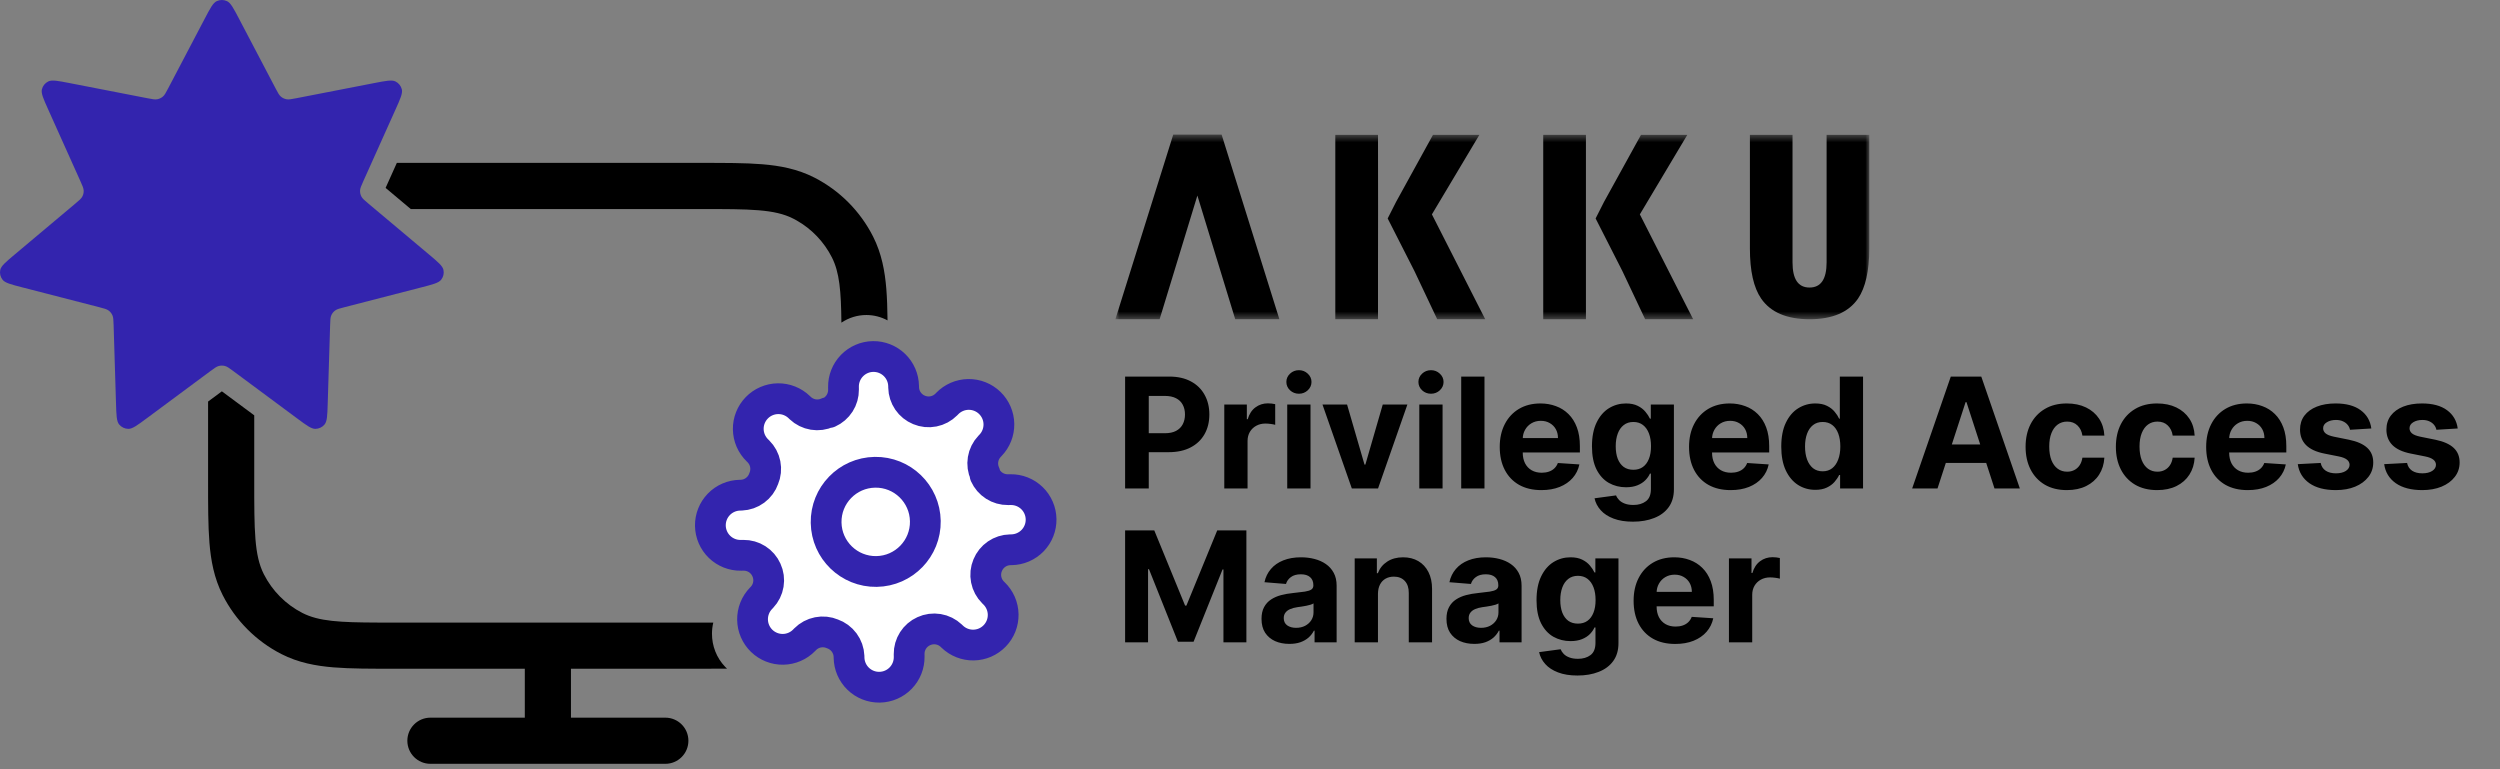<svg width="325" height="100" viewBox="0 0 325 100" fill="none" xmlns="http://www.w3.org/2000/svg">
<rect x="0" y="0" width="325" height="100" fill="#808080" stroke="none"/>
<path d="M33.051 53.993V62.504C33.051 68.956 33.051 72.182 34.299 74.647C35.397 76.814 37.149 78.576 39.304 79.681C41.447 80.779 44.171 80.916 49.114 80.934L51.374 80.936H91.074L92.728 80.934C92.617 81.4 92.559 81.879 92.557 82.361C92.552 83.156 92.699 83.946 92.989 84.685C93.279 85.422 93.707 86.096 94.252 86.668V86.669C94.336 86.757 94.422 86.841 94.511 86.924C93.43 86.934 92.284 86.936 91.074 86.936H74.225V93.296H86.493C88.15 93.296 89.493 94.639 89.493 96.296C89.493 97.953 88.15 99.296 86.493 99.296H55.955C54.298 99.296 52.955 97.953 52.955 96.296C52.955 94.639 54.299 93.296 55.955 93.296H68.225V86.936H51.374C48.267 86.936 45.574 86.941 43.361 86.759C41.078 86.571 38.782 86.155 36.567 85.02C33.281 83.336 30.615 80.651 28.946 77.357C27.824 75.142 27.413 72.846 27.227 70.557C27.046 68.336 27.051 65.631 27.051 62.504V52.201L28.843 50.873L33.051 53.993ZM91.074 21.176C94.181 21.176 96.876 21.171 99.088 21.352C101.371 21.54 103.667 21.957 105.882 23.092C109.168 24.776 111.834 27.461 113.502 30.755C114.624 32.971 115.036 35.267 115.222 37.556C115.321 38.778 115.361 40.146 115.38 41.651C114.549 41.203 113.617 40.957 112.655 40.952C111.48 40.946 110.345 41.299 109.383 41.945C109.339 37.834 109.135 35.412 108.149 33.466C107.12 31.434 105.516 29.758 103.544 28.646L103.145 28.432C100.695 27.176 97.488 27.176 91.074 27.176H53.401L50.128 24.427L51.589 21.176H91.074Z" fill="black"/>
<path d="M113.948 74.293C117.509 74.236 120.35 71.302 120.293 67.74C120.235 64.178 117.302 61.337 113.74 61.395C110.178 61.452 107.337 64.386 107.395 67.948C107.452 71.509 110.386 74.35 113.948 74.293Z" fill="white"/>
<path d="M128.4 73.474C128.149 74.067 128.082 74.722 128.207 75.354C128.333 75.987 128.644 76.567 129.102 77.02L129.221 77.135C129.591 77.493 129.886 77.919 130.09 78.39C130.294 78.862 130.404 79.368 130.412 79.882C130.42 80.396 130.327 80.906 130.138 81.384C129.949 81.861 129.668 82.297 129.31 82.666C128.953 83.035 128.527 83.331 128.056 83.535C127.584 83.739 127.077 83.849 126.564 83.857C126.05 83.865 125.54 83.772 125.062 83.583C124.584 83.394 124.149 83.113 123.78 82.755L123.661 82.64C123.193 82.197 122.603 81.904 121.967 81.799C121.331 81.694 120.679 81.782 120.093 82.052C119.519 82.309 119.033 82.728 118.694 83.258C118.356 83.788 118.179 84.406 118.187 85.035L118.192 85.367C118.209 86.403 117.813 87.404 117.092 88.149C116.371 88.894 115.383 89.322 114.346 89.338C113.31 89.355 112.309 88.959 111.564 88.238C110.819 87.517 110.392 86.529 110.375 85.493L110.372 85.317C110.347 84.67 110.127 84.046 109.742 83.526C109.357 83.006 108.825 82.614 108.214 82.4C107.62 82.149 106.965 82.082 106.333 82.207C105.701 82.333 105.121 82.644 104.667 83.102L104.552 83.221C104.195 83.591 103.769 83.886 103.297 84.09C102.826 84.295 102.319 84.404 101.805 84.412C101.292 84.421 100.781 84.328 100.304 84.138C99.826 83.949 99.39 83.668 99.021 83.311C98.652 82.953 98.357 82.527 98.153 82.056C97.948 81.584 97.839 81.077 97.831 80.564C97.822 80.05 97.915 79.54 98.104 79.062C98.293 78.584 98.575 78.149 98.932 77.78L99.048 77.661C99.491 77.193 99.784 76.603 99.888 75.967C99.993 75.331 99.905 74.679 99.635 74.094C99.378 73.519 98.959 73.033 98.429 72.694C97.899 72.356 97.282 72.179 96.653 72.187L96.321 72.192C95.284 72.209 94.283 71.813 93.538 71.092C92.793 70.371 92.366 69.383 92.349 68.347C92.332 67.31 92.728 66.309 93.449 65.564C94.17 64.82 95.158 64.392 96.195 64.375L96.371 64.372C97.017 64.347 97.641 64.127 98.161 63.742C98.681 63.357 99.074 62.825 99.287 62.214C99.538 61.62 99.605 60.965 99.48 60.333C99.355 59.701 99.043 59.121 98.585 58.667L98.466 58.552C98.097 58.195 97.802 57.769 97.597 57.297C97.393 56.826 97.283 56.319 97.275 55.805C97.267 55.292 97.36 54.781 97.549 54.304C97.738 53.826 98.019 53.39 98.377 53.022C98.734 52.652 99.16 52.357 99.632 52.153C100.103 51.948 100.61 51.839 101.124 51.831C101.637 51.822 102.148 51.915 102.625 52.104C103.103 52.294 103.539 52.575 103.908 52.932L104.027 53.048C104.495 53.491 105.084 53.784 105.72 53.888C106.356 53.993 107.009 53.905 107.594 53.635L107.75 53.633C108.324 53.376 108.811 52.956 109.149 52.427C109.488 51.897 109.665 51.279 109.657 50.65L109.652 50.318C109.635 49.282 110.031 48.281 110.752 47.536C111.473 46.791 112.461 46.363 113.497 46.346C114.534 46.33 115.535 46.726 116.279 47.447C117.024 48.168 117.452 49.156 117.469 50.192L117.472 50.368C117.484 50.997 117.681 51.608 118.036 52.127C118.392 52.646 118.891 53.049 119.473 53.288C120.067 53.538 120.722 53.605 121.354 53.48C121.986 53.355 122.567 53.043 123.02 52.585L123.135 52.466C123.492 52.097 123.919 51.802 124.39 51.597C124.861 51.393 125.368 51.283 125.882 51.275C126.396 51.267 126.906 51.36 127.384 51.549C127.861 51.738 128.297 52.019 128.666 52.377C129.035 52.734 129.33 53.16 129.535 53.632C129.739 54.103 129.849 54.61 129.857 55.124C129.865 55.638 129.772 56.148 129.583 56.625C129.394 57.103 129.113 57.539 128.755 57.908L128.64 58.027C128.197 58.495 127.904 59.084 127.799 59.72C127.694 60.356 127.782 61.009 128.052 61.594L128.055 61.75C128.312 62.324 128.731 62.811 129.261 63.149C129.791 63.488 130.408 63.665 131.037 63.657L131.369 63.652C132.406 63.635 133.407 64.031 134.152 64.752C134.896 65.473 135.324 66.461 135.341 67.497C135.358 68.534 134.962 69.535 134.241 70.279C133.519 71.024 132.532 71.452 131.495 71.469L131.319 71.472C130.691 71.484 130.079 71.681 129.56 72.036C129.042 72.392 128.638 72.891 128.4 73.474Z" fill="white"/>
<path d="M113.948 74.293C117.509 74.236 120.35 71.302 120.293 67.74C120.235 64.178 117.302 61.337 113.74 61.395C110.178 61.452 107.337 64.386 107.395 67.948C107.452 71.509 110.386 74.35 113.948 74.293Z" stroke="#3324AE" stroke-width="4" stroke-linecap="round" stroke-linejoin="round"/>
<path d="M128.4 73.474C128.149 74.067 128.082 74.722 128.207 75.354C128.333 75.987 128.644 76.567 129.102 77.02L129.221 77.135C129.591 77.493 129.886 77.919 130.09 78.39C130.294 78.862 130.404 79.368 130.412 79.882C130.42 80.396 130.327 80.906 130.138 81.384C129.949 81.861 129.668 82.297 129.31 82.666C128.953 83.035 128.527 83.331 128.056 83.535C127.584 83.739 127.077 83.849 126.564 83.857C126.05 83.865 125.54 83.772 125.062 83.583C124.584 83.394 124.149 83.113 123.78 82.755L123.661 82.64C123.193 82.197 122.603 81.904 121.967 81.799C121.331 81.694 120.679 81.782 120.093 82.052C119.519 82.309 119.033 82.728 118.694 83.258C118.356 83.788 118.179 84.406 118.187 85.035L118.192 85.367C118.209 86.403 117.813 87.404 117.092 88.149C116.371 88.894 115.383 89.322 114.346 89.338C113.31 89.355 112.309 88.959 111.564 88.238C110.819 87.517 110.392 86.529 110.375 85.493L110.372 85.317C110.347 84.67 110.127 84.046 109.742 83.526C109.357 83.006 108.825 82.614 108.214 82.4C107.62 82.149 106.965 82.082 106.333 82.207C105.701 82.333 105.121 82.644 104.667 83.102L104.552 83.221C104.195 83.591 103.769 83.886 103.297 84.09C102.826 84.295 102.319 84.404 101.805 84.412C101.292 84.421 100.781 84.328 100.304 84.138C99.826 83.949 99.39 83.668 99.021 83.311C98.652 82.953 98.357 82.527 98.153 82.056C97.948 81.584 97.839 81.077 97.831 80.564C97.822 80.05 97.915 79.54 98.104 79.062C98.293 78.584 98.575 78.149 98.932 77.78L99.048 77.661C99.491 77.193 99.784 76.603 99.888 75.967C99.993 75.331 99.905 74.679 99.635 74.094C99.378 73.519 98.959 73.033 98.429 72.694C97.899 72.356 97.282 72.179 96.653 72.187L96.321 72.192C95.284 72.209 94.283 71.813 93.538 71.092C92.793 70.371 92.366 69.383 92.349 68.347C92.332 67.31 92.728 66.309 93.449 65.564C94.17 64.82 95.158 64.392 96.195 64.375L96.371 64.372C97.017 64.347 97.641 64.127 98.161 63.742C98.681 63.357 99.074 62.825 99.287 62.214C99.538 61.62 99.605 60.965 99.48 60.333C99.355 59.701 99.043 59.121 98.585 58.667L98.466 58.552C98.097 58.195 97.802 57.769 97.597 57.297C97.393 56.826 97.283 56.319 97.275 55.805C97.267 55.292 97.36 54.781 97.549 54.304C97.738 53.826 98.019 53.39 98.377 53.022C98.734 52.652 99.16 52.357 99.632 52.153C100.103 51.948 100.61 51.839 101.124 51.831C101.637 51.822 102.148 51.915 102.625 52.104C103.103 52.294 103.539 52.575 103.908 52.932L104.027 53.048C104.495 53.491 105.084 53.784 105.72 53.888C106.356 53.993 107.009 53.905 107.594 53.635L107.75 53.633C108.324 53.376 108.811 52.956 109.149 52.427C109.488 51.897 109.665 51.279 109.657 50.65L109.652 50.318C109.635 49.282 110.031 48.281 110.752 47.536C111.473 46.791 112.461 46.363 113.497 46.346C114.534 46.33 115.535 46.726 116.279 47.447C117.024 48.168 117.452 49.156 117.469 50.192L117.472 50.368C117.484 50.997 117.681 51.608 118.036 52.127C118.392 52.646 118.891 53.049 119.473 53.288C120.067 53.538 120.722 53.605 121.354 53.48C121.986 53.355 122.567 53.043 123.02 52.585L123.135 52.466C123.492 52.097 123.919 51.802 124.39 51.597C124.861 51.393 125.368 51.283 125.882 51.275C126.396 51.267 126.906 51.36 127.384 51.549C127.861 51.738 128.297 52.019 128.666 52.377C129.035 52.734 129.33 53.16 129.535 53.632C129.739 54.103 129.849 54.61 129.857 55.124C129.865 55.638 129.772 56.148 129.583 56.625C129.394 57.103 129.113 57.539 128.755 57.908L128.64 58.027C128.197 58.495 127.904 59.084 127.799 59.72C127.694 60.356 127.782 61.009 128.052 61.594L128.055 61.75C128.312 62.324 128.731 62.811 129.261 63.149C129.791 63.488 130.408 63.665 131.037 63.657L131.369 63.652C132.406 63.635 133.407 64.031 134.152 64.752C134.896 65.473 135.324 66.461 135.341 67.497C135.358 68.534 134.962 69.535 134.241 70.279C133.519 71.024 132.532 71.452 131.495 71.469L131.319 71.472C130.691 71.484 130.079 71.681 129.56 72.036C129.042 72.392 128.638 72.891 128.4 73.474Z" stroke="#3324AE" stroke-width="4" stroke-linecap="round" stroke-linejoin="round"/>
<path d="M26.615 2.429C27.335 1.056 27.696 0.369 28.179 0.146C28.599 -0.049 29.085 -0.049 29.506 0.146C29.989 0.369 30.349 1.056 31.07 2.429L35.817 11.475C36.128 12.068 36.283 12.364 36.517 12.56C36.722 12.734 36.97 12.852 37.236 12.903C37.536 12.961 37.867 12.897 38.529 12.768L48.633 10.802C50.167 10.504 50.934 10.354 51.411 10.589C51.827 10.793 52.13 11.17 52.239 11.616C52.364 12.129 52.046 12.836 51.411 14.25L47.227 23.565C46.953 24.175 46.816 24.48 46.806 24.783C46.797 25.051 46.858 25.316 46.983 25.553C47.125 25.822 47.382 26.038 47.896 26.47L55.749 33.065C56.941 34.066 57.537 34.567 57.649 35.082C57.747 35.532 57.639 36.001 57.354 36.363C57.027 36.78 56.27 36.975 54.757 37.365L44.792 39.934C44.139 40.102 43.813 40.186 43.568 40.367C43.351 40.527 43.179 40.74 43.07 40.985C42.946 41.262 42.936 41.596 42.916 42.263L42.603 52.453C42.556 54 42.532 54.773 42.194 55.181C41.901 55.537 41.463 55.746 40.999 55.752C40.466 55.758 39.84 55.294 38.589 54.366L30.347 48.255C29.807 47.855 29.537 47.655 29.241 47.578C28.98 47.51 28.705 47.51 28.443 47.578C28.147 47.655 27.877 47.855 27.337 48.255L19.095 54.366C17.844 55.294 17.218 55.758 16.685 55.752C16.221 55.746 15.784 55.537 15.49 55.181C15.152 54.773 15.129 54 15.081 52.453L14.769 42.263C14.748 41.596 14.738 41.262 14.614 40.985C14.505 40.74 14.334 40.527 14.117 40.367C13.871 40.186 13.545 40.102 12.892 39.934L2.927 37.365C1.414 36.975 0.658 36.78 0.331 36.363C0.046 36.001 -0.063 35.532 0.035 35.082C0.148 34.567 0.744 34.066 1.936 33.065L9.788 26.47C10.302 26.038 10.559 25.822 10.701 25.553C10.826 25.316 10.888 25.051 10.879 24.783C10.869 24.48 10.732 24.175 10.458 23.565L6.273 14.25C5.638 12.836 5.321 12.129 5.446 11.616C5.554 11.17 5.857 10.793 6.273 10.589C6.75 10.354 7.517 10.504 9.051 10.802L19.155 12.768C19.817 12.897 20.148 12.961 20.449 12.903C20.714 12.852 20.962 12.734 21.168 12.56C21.401 12.364 21.556 12.068 21.867 11.475L26.615 2.429Z" fill="#3324AE"/>
<mask id="mask0_4877_72810" style="mask-type:luminance" maskUnits="userSpaceOnUse" x="145" y="17" width="98" height="25">
<path d="M243 17.5H145V41.5H243V17.5Z" fill="white"/>
</mask>
<g mask="url(#mask0_4877_72810)">
<path d="M158.08 17.5H152.52L145 41.5H150.75L155.66 25.42L160.58 41.5H166.32L158.81 17.5H158.08Z" fill="black"/>
<path d="M192.308 17.53H186.288L181.488 26.25L180.398 28.4L183.868 35.22L186.838 41.5H193.078L186.148 27.87L192.318 17.53H192.308Z" fill="black"/>
<path d="M179.14 17.53H173.59V41.5H179.14V34.76L179.15 26.97V27L179.14 17.53Z" fill="black"/>
<path d="M219.34 17.53H213.33L208.52 26.25L207.43 28.4L210.9 35.22L213.87 41.5H220.11L213.18 27.87L219.35 17.53H219.34Z" fill="black"/>
<path d="M206.171 17.53H200.621V41.5H206.171V34.76V26.97V27V17.53Z" fill="black"/>
<path d="M237.458 17.53V34.11C237.458 36.29 236.718 37.38 235.238 37.38C233.758 37.38 233.028 36.29 233.028 34.11V17.53H227.488V32.3C227.488 35.22 227.968 37.38 228.948 38.81C230.178 40.6 232.288 41.5 235.248 41.5C238.208 41.5 240.318 40.6 241.548 38.81C242.508 37.39 243.008 35.22 243.008 32.3V17.53H237.468H237.458Z" fill="black"/>
</g>
<path d="M146.264 63.5V48.955H152.003C153.106 48.955 154.046 49.165 154.822 49.587C155.599 50.003 156.191 50.583 156.598 51.327C157.01 52.065 157.216 52.918 157.216 53.883C157.216 54.849 157.008 55.702 156.591 56.44C156.174 57.179 155.571 57.754 154.78 58.166C153.994 58.578 153.042 58.784 151.925 58.784H148.267V56.32H151.428C152.019 56.32 152.507 56.218 152.891 56.014C153.279 55.806 153.568 55.519 153.757 55.155C153.951 54.785 154.048 54.362 154.048 53.883C154.048 53.401 153.951 52.979 153.757 52.619C153.568 52.255 153.279 51.973 152.891 51.774C152.502 51.571 152.01 51.469 151.413 51.469H149.339V63.5H146.264ZM159.157 63.5V52.591H162.09V54.494H162.203C162.402 53.817 162.736 53.306 163.205 52.96C163.674 52.61 164.213 52.435 164.824 52.435C164.976 52.435 165.139 52.444 165.314 52.463C165.489 52.482 165.643 52.508 165.776 52.541V55.226C165.634 55.183 165.437 55.145 165.186 55.112C164.935 55.079 164.706 55.062 164.498 55.062C164.052 55.062 163.655 55.16 163.304 55.354C162.959 55.543 162.684 55.808 162.48 56.149C162.282 56.49 162.182 56.883 162.182 57.328V63.5H159.157ZM167.34 63.5V52.591H170.366V63.5H167.34ZM168.86 51.185C168.41 51.185 168.024 51.035 167.702 50.737C167.385 50.434 167.227 50.072 167.227 49.651C167.227 49.234 167.385 48.876 167.702 48.578C168.024 48.275 168.41 48.124 168.86 48.124C169.31 48.124 169.693 48.275 170.011 48.578C170.333 48.876 170.494 49.234 170.494 49.651C170.494 50.072 170.333 50.434 170.011 50.737C169.693 51.035 169.31 51.185 168.86 51.185ZM182.96 52.591L179.146 63.5H175.737L171.923 52.591H175.119L177.385 60.396H177.498L179.757 52.591H182.96ZM184.508 63.5V52.591H187.534V63.5H184.508ZM186.028 51.185C185.578 51.185 185.192 51.035 184.87 50.737C184.553 50.434 184.395 50.072 184.395 49.651C184.395 49.234 184.553 48.876 184.87 48.578C185.192 48.275 185.578 48.124 186.028 48.124C186.478 48.124 186.861 48.275 187.179 48.578C187.501 48.876 187.662 49.234 187.662 49.651C187.662 50.072 187.501 50.434 187.179 50.737C186.861 51.035 186.478 51.185 186.028 51.185ZM192.983 48.955V63.5H189.957V48.955H192.983ZM200.378 63.713C199.256 63.713 198.29 63.486 197.48 63.031C196.676 62.572 196.055 61.923 195.62 61.085C195.184 60.242 194.966 59.246 194.966 58.095C194.966 56.973 195.184 55.988 195.62 55.141C196.055 54.293 196.668 53.633 197.459 53.159C198.255 52.686 199.187 52.449 200.257 52.449C200.977 52.449 201.647 52.565 202.267 52.797C202.892 53.024 203.437 53.367 203.901 53.827C204.37 54.286 204.734 54.864 204.995 55.56C205.255 56.251 205.385 57.061 205.385 57.989V58.82H196.174V56.945H202.537C202.537 56.509 202.443 56.123 202.253 55.787C202.064 55.451 201.801 55.188 201.465 54.999C201.133 54.804 200.748 54.707 200.307 54.707C199.848 54.707 199.441 54.814 199.086 55.027C198.735 55.235 198.461 55.517 198.262 55.872C198.063 56.222 197.961 56.613 197.956 57.044V58.827C197.956 59.367 198.056 59.833 198.255 60.226C198.458 60.619 198.745 60.922 199.114 61.135C199.483 61.348 199.921 61.455 200.428 61.455C200.764 61.455 201.072 61.407 201.351 61.312C201.631 61.218 201.87 61.076 202.069 60.886C202.267 60.697 202.419 60.465 202.523 60.19L205.321 60.375C205.179 61.047 204.888 61.635 204.448 62.136C204.012 62.633 203.449 63.022 202.757 63.301C202.071 63.576 201.278 63.713 200.378 63.713ZM212.275 67.818C211.294 67.818 210.454 67.683 209.753 67.413C209.057 67.148 208.503 66.786 208.091 66.327C207.679 65.867 207.412 65.351 207.289 64.778L210.087 64.402C210.172 64.62 210.307 64.823 210.492 65.013C210.676 65.202 210.92 65.354 211.223 65.467C211.531 65.586 211.905 65.645 212.346 65.645C213.004 65.645 213.546 65.484 213.972 65.162C214.403 64.845 214.618 64.312 214.618 63.564V61.568H214.49C214.358 61.871 214.159 62.158 213.894 62.428C213.629 62.697 213.288 62.918 212.871 63.088C212.454 63.258 211.957 63.344 211.38 63.344C210.56 63.344 209.815 63.154 209.142 62.776C208.475 62.392 207.942 61.807 207.544 61.021C207.151 60.231 206.955 59.231 206.955 58.024C206.955 56.788 207.156 55.756 207.559 54.928C207.961 54.099 208.496 53.479 209.164 53.067C209.836 52.655 210.572 52.449 211.373 52.449C211.983 52.449 212.495 52.553 212.907 52.761C213.319 52.965 213.65 53.221 213.901 53.528C214.157 53.831 214.353 54.13 214.49 54.423H214.604V52.591H217.608V63.606C217.608 64.535 217.381 65.311 216.926 65.936C216.472 66.561 215.842 67.03 215.037 67.342C214.237 67.66 213.316 67.818 212.275 67.818ZM212.338 61.071C212.826 61.071 213.238 60.95 213.574 60.709C213.915 60.463 214.176 60.112 214.355 59.658C214.54 59.198 214.632 58.649 214.632 58.01C214.632 57.371 214.542 56.817 214.363 56.348C214.183 55.874 213.922 55.508 213.581 55.247C213.24 54.987 212.826 54.856 212.338 54.856C211.841 54.856 211.422 54.992 211.081 55.261C210.74 55.526 210.482 55.896 210.307 56.369C210.132 56.843 210.044 57.39 210.044 58.01C210.044 58.64 210.132 59.184 210.307 59.644C210.487 60.098 210.745 60.451 211.081 60.702C211.422 60.948 211.841 61.071 212.338 61.071ZM224.988 63.713C223.865 63.713 222.9 63.486 222.09 63.031C221.285 62.572 220.665 61.923 220.229 61.085C219.793 60.242 219.576 59.246 219.576 58.095C219.576 56.973 219.793 55.988 220.229 55.141C220.665 54.293 221.278 53.633 222.069 53.159C222.864 52.686 223.797 52.449 224.867 52.449C225.587 52.449 226.257 52.565 226.877 52.797C227.502 53.024 228.046 53.367 228.51 53.827C228.979 54.286 229.344 54.864 229.604 55.56C229.864 56.251 229.995 57.061 229.995 57.989V58.82H220.783V56.945H227.147C227.147 56.509 227.052 56.123 226.863 55.787C226.673 55.451 226.41 55.188 226.074 54.999C225.743 54.804 225.357 54.707 224.917 54.707C224.457 54.707 224.05 54.814 223.695 55.027C223.345 55.235 223.07 55.517 222.871 55.872C222.672 56.222 222.57 56.613 222.566 57.044V58.827C222.566 59.367 222.665 59.833 222.864 60.226C223.068 60.619 223.354 60.922 223.723 61.135C224.093 61.348 224.531 61.455 225.037 61.455C225.373 61.455 225.681 61.407 225.961 61.312C226.24 61.218 226.479 61.076 226.678 60.886C226.877 60.697 227.028 60.465 227.132 60.19L229.931 60.375C229.789 61.047 229.498 61.635 229.057 62.136C228.622 62.633 228.058 63.022 227.367 63.301C226.68 63.576 225.887 63.713 224.988 63.713ZM235.989 63.678C235.16 63.678 234.41 63.465 233.738 63.038C233.07 62.608 232.54 61.975 232.147 61.142C231.758 60.304 231.564 59.276 231.564 58.06C231.564 56.81 231.766 55.77 232.168 54.942C232.57 54.108 233.105 53.486 233.773 53.074C234.445 52.657 235.182 52.449 235.982 52.449C236.593 52.449 237.102 52.553 237.509 52.761C237.921 52.965 238.252 53.221 238.503 53.528C238.759 53.831 238.953 54.13 239.086 54.423H239.178V48.955H242.196V63.5H239.213V61.753H239.086C238.944 62.056 238.742 62.356 238.482 62.655C238.226 62.948 237.892 63.192 237.48 63.386C237.073 63.581 236.576 63.678 235.989 63.678ZM236.948 61.27C237.435 61.27 237.847 61.137 238.184 60.872C238.525 60.602 238.785 60.226 238.965 59.743C239.15 59.26 239.242 58.694 239.242 58.045C239.242 57.397 239.152 56.833 238.972 56.355C238.792 55.877 238.532 55.508 238.191 55.247C237.85 54.987 237.435 54.856 236.948 54.856C236.451 54.856 236.032 54.992 235.691 55.261C235.35 55.531 235.092 55.905 234.917 56.383C234.741 56.862 234.654 57.416 234.654 58.045C234.654 58.68 234.741 59.241 234.917 59.729C235.096 60.212 235.355 60.59 235.691 60.865C236.032 61.135 236.451 61.27 236.948 61.27ZM251.877 63.5H248.581L253.603 48.955H257.566L262.58 63.5H259.284L255.641 52.278H255.527L251.877 63.5ZM251.671 57.783H259.455V60.183H251.671V57.783ZM268.695 63.713C267.578 63.713 266.616 63.476 265.811 63.003C265.011 62.525 264.396 61.862 263.965 61.014C263.539 60.167 263.326 59.191 263.326 58.088C263.326 56.971 263.541 55.99 263.972 55.148C264.408 54.3 265.025 53.64 265.826 53.166C266.626 52.688 267.578 52.449 268.681 52.449C269.632 52.449 270.466 52.622 271.181 52.967C271.896 53.313 272.462 53.798 272.878 54.423C273.295 55.048 273.525 55.782 273.567 56.625H270.712C270.632 56.081 270.418 55.642 270.073 55.311C269.732 54.975 269.284 54.807 268.73 54.807C268.262 54.807 267.852 54.935 267.502 55.19C267.156 55.441 266.886 55.808 266.692 56.291C266.498 56.774 266.401 57.359 266.401 58.045C266.401 58.742 266.496 59.333 266.685 59.821C266.879 60.309 267.151 60.68 267.502 60.936C267.852 61.192 268.262 61.32 268.73 61.32C269.076 61.32 269.386 61.249 269.661 61.106C269.94 60.965 270.17 60.758 270.35 60.489C270.534 60.214 270.655 59.885 270.712 59.501H273.567C273.52 60.335 273.292 61.069 272.885 61.703C272.483 62.333 271.926 62.825 271.216 63.18C270.506 63.535 269.666 63.713 268.695 63.713ZM280.433 63.713C279.316 63.713 278.355 63.476 277.55 63.003C276.75 62.525 276.134 61.862 275.703 61.014C275.277 60.167 275.064 59.191 275.064 58.088C275.064 56.971 275.279 55.99 275.71 55.148C276.146 54.3 276.764 53.64 277.564 53.166C278.364 52.688 279.316 52.449 280.419 52.449C281.371 52.449 282.204 52.622 282.919 52.967C283.634 53.313 284.2 53.798 284.616 54.423C285.033 55.048 285.263 55.782 285.305 56.625H282.45C282.37 56.081 282.157 55.642 281.811 55.311C281.47 54.975 281.023 54.807 280.469 54.807C280 54.807 279.59 54.935 279.24 55.19C278.894 55.441 278.625 55.808 278.43 56.291C278.236 56.774 278.139 57.359 278.139 58.045C278.139 58.742 278.234 59.333 278.423 59.821C278.617 60.309 278.89 60.68 279.24 60.936C279.59 61.192 280 61.32 280.469 61.32C280.814 61.32 281.125 61.249 281.399 61.106C281.679 60.965 281.908 60.758 282.088 60.489C282.273 60.214 282.393 59.885 282.45 59.501H285.305C285.258 60.335 285.031 61.069 284.624 61.703C284.221 62.333 283.665 62.825 282.955 63.18C282.244 63.535 281.404 63.713 280.433 63.713ZM292.214 63.713C291.092 63.713 290.126 63.486 289.316 63.031C288.511 62.572 287.891 61.923 287.456 61.085C287.02 60.242 286.802 59.246 286.802 58.095C286.802 56.973 287.02 55.988 287.456 55.141C287.891 54.293 288.504 53.633 289.295 53.159C290.091 52.686 291.023 52.449 292.093 52.449C292.813 52.449 293.483 52.565 294.103 52.797C294.728 53.024 295.273 53.367 295.737 53.827C296.206 54.286 296.57 54.864 296.831 55.56C297.091 56.251 297.221 57.061 297.221 57.989V58.82H288.01V56.945H294.373C294.373 56.509 294.279 56.123 294.089 55.787C293.9 55.451 293.637 55.188 293.301 54.999C292.969 54.804 292.583 54.707 292.143 54.707C291.684 54.707 291.277 54.814 290.922 55.027C290.571 55.235 290.297 55.517 290.098 55.872C289.899 56.222 289.797 56.613 289.792 57.044V58.827C289.792 59.367 289.892 59.833 290.091 60.226C290.294 60.619 290.581 60.922 290.95 61.135C291.319 61.348 291.757 61.455 292.264 61.455C292.6 61.455 292.908 61.407 293.187 61.312C293.467 61.218 293.706 61.076 293.904 60.886C294.103 60.697 294.255 60.465 294.359 60.19L297.157 60.375C297.015 61.047 296.724 61.635 296.284 62.136C295.848 62.633 295.285 63.022 294.593 63.301C293.907 63.576 293.114 63.713 292.214 63.713ZM308.272 55.702L305.502 55.872C305.455 55.635 305.353 55.422 305.197 55.233C305.041 55.039 304.835 54.885 304.579 54.771C304.328 54.653 304.028 54.594 303.677 54.594C303.208 54.594 302.813 54.693 302.491 54.892C302.169 55.086 302.008 55.347 302.008 55.673C302.008 55.934 302.112 56.154 302.321 56.334C302.529 56.514 302.886 56.658 303.393 56.767L305.368 57.165C306.428 57.383 307.219 57.733 307.74 58.216C308.261 58.699 308.521 59.333 308.521 60.119C308.521 60.834 308.31 61.462 307.889 62.001C307.472 62.541 306.899 62.963 306.17 63.266C305.446 63.564 304.61 63.713 303.663 63.713C302.219 63.713 301.068 63.412 300.211 62.811C299.359 62.205 298.859 61.381 298.713 60.34L301.689 60.183C301.779 60.624 301.996 60.96 302.342 61.192C302.688 61.419 303.13 61.533 303.67 61.533C304.2 61.533 304.627 61.431 304.949 61.227C305.275 61.019 305.441 60.751 305.446 60.425C305.441 60.15 305.325 59.925 305.098 59.75C304.87 59.57 304.52 59.433 304.047 59.338L302.157 58.962C301.092 58.749 300.299 58.379 299.778 57.854C299.262 57.328 299.004 56.658 299.004 55.844C299.004 55.143 299.193 54.539 299.572 54.033C299.956 53.526 300.493 53.135 301.184 52.861C301.88 52.586 302.695 52.449 303.627 52.449C305.005 52.449 306.09 52.74 306.88 53.322C307.676 53.905 308.14 54.698 308.272 55.702ZM319.503 55.702L316.733 55.872C316.686 55.635 316.584 55.422 316.428 55.233C316.271 55.039 316.065 54.885 315.81 54.771C315.559 54.653 315.258 54.594 314.908 54.594C314.439 54.594 314.044 54.693 313.722 54.892C313.4 55.086 313.239 55.347 313.239 55.673C313.239 55.934 313.343 56.154 313.551 56.334C313.759 56.514 314.117 56.658 314.624 56.767L316.598 57.165C317.659 57.383 318.449 57.733 318.97 58.216C319.491 58.699 319.751 59.333 319.751 60.119C319.751 60.834 319.541 61.462 319.119 62.001C318.703 62.541 318.13 62.963 317.401 63.266C316.676 63.564 315.84 63.713 314.893 63.713C313.449 63.713 312.299 63.412 311.442 62.811C310.589 62.205 310.09 61.381 309.943 60.34L312.919 60.183C313.009 60.624 313.227 60.96 313.572 61.192C313.918 61.419 314.361 61.533 314.901 61.533C315.431 61.533 315.857 61.431 316.179 61.227C316.506 61.019 316.671 60.751 316.676 60.425C316.671 60.15 316.555 59.925 316.328 59.75C316.101 59.57 315.75 59.433 315.277 59.338L313.388 58.962C312.322 58.749 311.529 58.379 311.009 57.854C310.492 57.328 310.234 56.658 310.234 55.844C310.234 55.143 310.424 54.539 310.803 54.033C311.186 53.526 311.723 53.135 312.415 52.861C313.111 52.586 313.925 52.449 314.858 52.449C316.236 52.449 317.32 52.74 318.111 53.322C318.906 53.905 319.37 54.698 319.503 55.702ZM146.264 68.954H150.057L154.062 78.727H154.233L158.239 68.954H162.031V83.5H159.048V74.033H158.928L155.163 83.429H153.132L149.368 73.997H149.247V83.5H146.264V68.954ZM167.619 83.706C166.923 83.706 166.303 83.585 165.758 83.344C165.214 83.097 164.783 82.735 164.466 82.257C164.153 81.774 163.997 81.173 163.997 80.453C163.997 79.847 164.108 79.338 164.331 78.926C164.553 78.514 164.856 78.183 165.24 77.932C165.623 77.681 166.059 77.492 166.547 77.364C167.039 77.236 167.555 77.146 168.095 77.094C168.729 77.028 169.241 76.966 169.629 76.909C170.017 76.847 170.299 76.758 170.474 76.639C170.649 76.521 170.737 76.346 170.737 76.114V76.071C170.737 75.621 170.595 75.273 170.311 75.027C170.031 74.781 169.634 74.658 169.118 74.658C168.573 74.658 168.14 74.778 167.818 75.02C167.496 75.257 167.283 75.555 167.179 75.915L164.38 75.688C164.522 75.025 164.802 74.452 165.218 73.969C165.635 73.481 166.172 73.107 166.831 72.847C167.493 72.581 168.261 72.449 169.132 72.449C169.738 72.449 170.318 72.52 170.872 72.662C171.431 72.804 171.925 73.024 172.356 73.322C172.792 73.621 173.135 74.004 173.386 74.473C173.637 74.937 173.762 75.493 173.762 76.142V83.5H170.893V81.987H170.808C170.633 82.328 170.398 82.629 170.105 82.889C169.811 83.145 169.458 83.346 169.047 83.493C168.635 83.635 168.159 83.706 167.619 83.706ZM168.485 81.618C168.931 81.618 169.324 81.53 169.664 81.355C170.005 81.175 170.273 80.934 170.467 80.631C170.661 80.328 170.758 79.984 170.758 79.601V78.443C170.663 78.505 170.533 78.562 170.368 78.614C170.207 78.661 170.024 78.706 169.821 78.749C169.617 78.787 169.413 78.822 169.21 78.855C169.006 78.883 168.822 78.91 168.656 78.933C168.301 78.985 167.991 79.068 167.725 79.182C167.46 79.296 167.254 79.449 167.108 79.644C166.961 79.833 166.887 80.07 166.887 80.354C166.887 80.766 167.037 81.081 167.335 81.298C167.638 81.511 168.021 81.618 168.485 81.618ZM179.135 77.193V83.5H176.11V72.591H178.993V74.516H179.121C179.363 73.881 179.767 73.379 180.336 73.01C180.904 72.636 181.593 72.449 182.402 72.449C183.16 72.449 183.82 72.615 184.384 72.946C184.947 73.278 185.385 73.751 185.698 74.367C186.01 74.977 186.167 75.706 186.167 76.554V83.5H183.141V77.094C183.146 76.426 182.975 75.905 182.63 75.531C182.284 75.153 181.808 74.963 181.202 74.963C180.795 74.963 180.435 75.051 180.123 75.226C179.815 75.401 179.573 75.657 179.398 75.993C179.228 76.324 179.14 76.724 179.135 77.193ZM191.662 83.706C190.966 83.706 190.346 83.585 189.801 83.344C189.257 83.097 188.826 82.735 188.509 82.257C188.196 81.774 188.04 81.173 188.04 80.453C188.04 79.847 188.151 79.338 188.374 78.926C188.596 78.514 188.899 78.183 189.283 77.932C189.666 77.681 190.102 77.492 190.589 77.364C191.082 77.236 191.598 77.146 192.138 77.094C192.772 77.028 193.284 76.966 193.672 76.909C194.06 76.847 194.342 76.758 194.517 76.639C194.692 76.521 194.78 76.346 194.78 76.114V76.071C194.78 75.621 194.638 75.273 194.354 75.027C194.074 74.781 193.677 74.658 193.161 74.658C192.616 74.658 192.183 74.778 191.861 75.02C191.539 75.257 191.326 75.555 191.222 75.915L188.423 75.688C188.565 75.025 188.845 74.452 189.261 73.969C189.678 73.481 190.215 73.107 190.874 72.847C191.536 72.581 192.304 72.449 193.175 72.449C193.781 72.449 194.361 72.52 194.915 72.662C195.473 72.804 195.968 73.024 196.399 73.322C196.835 73.621 197.178 74.004 197.429 74.473C197.68 74.937 197.805 75.493 197.805 76.142V83.5H194.936V81.987H194.851C194.676 82.328 194.441 82.629 194.148 82.889C193.854 83.145 193.501 83.346 193.089 83.493C192.678 83.635 192.202 83.706 191.662 83.706ZM192.528 81.618C192.973 81.618 193.366 81.53 193.707 81.355C194.048 81.175 194.316 80.934 194.51 80.631C194.704 80.328 194.801 79.984 194.801 79.601V78.443C194.706 78.505 194.576 78.562 194.411 78.614C194.25 78.661 194.067 78.706 193.864 78.749C193.66 78.787 193.456 78.822 193.253 78.855C193.049 78.883 192.865 78.91 192.699 78.933C192.344 78.985 192.034 79.068 191.768 79.182C191.503 79.296 191.297 79.449 191.151 79.644C191.004 79.833 190.93 80.07 190.93 80.354C190.93 80.766 191.08 81.081 191.378 81.298C191.681 81.511 192.064 81.618 192.528 81.618ZM205.067 87.818C204.087 87.818 203.247 87.683 202.546 87.413C201.85 87.148 201.296 86.786 200.884 86.327C200.472 85.867 200.205 85.351 200.082 84.778L202.88 84.402C202.965 84.62 203.1 84.823 203.285 85.013C203.469 85.202 203.713 85.354 204.016 85.467C204.324 85.586 204.698 85.645 205.138 85.645C205.797 85.645 206.339 85.484 206.765 85.162C207.196 84.845 207.411 84.312 207.411 83.564V81.568H207.283C207.151 81.871 206.952 82.158 206.687 82.428C206.422 82.697 206.081 82.918 205.664 83.088C205.247 83.258 204.75 83.344 204.173 83.344C203.353 83.344 202.608 83.154 201.935 82.776C201.268 82.392 200.735 81.807 200.337 81.021C199.944 80.231 199.748 79.231 199.748 78.024C199.748 76.788 199.949 75.756 200.352 74.928C200.754 74.099 201.289 73.479 201.957 73.067C202.629 72.655 203.365 72.449 204.165 72.449C204.776 72.449 205.288 72.553 205.7 72.761C206.112 72.965 206.443 73.221 206.694 73.528C206.95 73.831 207.146 74.13 207.283 74.423H207.397V72.591H210.401V83.606C210.401 84.535 210.174 85.311 209.719 85.936C209.265 86.561 208.635 87.03 207.83 87.342C207.03 87.66 206.109 87.818 205.067 87.818ZM205.131 81.071C205.619 81.071 206.031 80.95 206.367 80.709C206.708 80.463 206.969 80.112 207.148 79.658C207.333 79.198 207.425 78.649 207.425 78.01C207.425 77.371 207.335 76.817 207.156 76.348C206.976 75.874 206.715 75.508 206.374 75.247C206.033 74.987 205.619 74.856 205.131 74.856C204.634 74.856 204.215 74.992 203.874 75.261C203.533 75.526 203.275 75.896 203.1 76.369C202.925 76.843 202.837 77.39 202.837 78.01C202.837 78.64 202.925 79.184 203.1 79.644C203.28 80.098 203.538 80.451 203.874 80.702C204.215 80.948 204.634 81.071 205.131 81.071ZM217.781 83.713C216.658 83.713 215.692 83.486 214.883 83.031C214.078 82.572 213.458 81.923 213.022 81.085C212.586 80.242 212.369 79.246 212.369 78.095C212.369 76.973 212.586 75.988 213.022 75.141C213.458 74.293 214.071 73.633 214.862 73.159C215.657 72.686 216.59 72.449 217.66 72.449C218.379 72.449 219.049 72.565 219.67 72.797C220.295 73.024 220.839 73.367 221.303 73.827C221.772 74.286 222.137 74.864 222.397 75.56C222.657 76.251 222.788 77.061 222.788 77.989V78.82H213.576V76.945H219.94C219.94 76.509 219.845 76.123 219.656 75.787C219.466 75.451 219.203 75.188 218.867 74.999C218.536 74.805 218.15 74.707 217.71 74.707C217.25 74.707 216.843 74.814 216.488 75.027C216.138 75.235 215.863 75.517 215.664 75.872C215.465 76.222 215.363 76.613 215.359 77.044V78.827C215.359 79.367 215.458 79.833 215.657 80.226C215.861 80.619 216.147 80.922 216.516 81.135C216.886 81.348 217.324 81.454 217.83 81.454C218.166 81.454 218.474 81.407 218.754 81.312C219.033 81.218 219.272 81.076 219.471 80.886C219.67 80.697 219.821 80.465 219.925 80.19L222.724 80.375C222.582 81.047 222.29 81.635 221.85 82.136C221.415 82.633 220.851 83.022 220.16 83.301C219.473 83.576 218.68 83.713 217.781 83.713ZM224.762 83.5V72.591H227.695V74.494H227.809C228.008 73.817 228.342 73.306 228.81 72.96C229.279 72.61 229.819 72.435 230.43 72.435C230.581 72.435 230.745 72.444 230.92 72.463C231.095 72.482 231.249 72.508 231.381 72.541V75.226C231.239 75.183 231.043 75.145 230.792 75.112C230.541 75.079 230.311 75.062 230.103 75.062C229.658 75.062 229.26 75.16 228.91 75.354C228.564 75.543 228.29 75.808 228.086 76.149C227.887 76.49 227.788 76.883 227.788 77.328V83.5H224.762Z" fill="black"/>
</svg>
